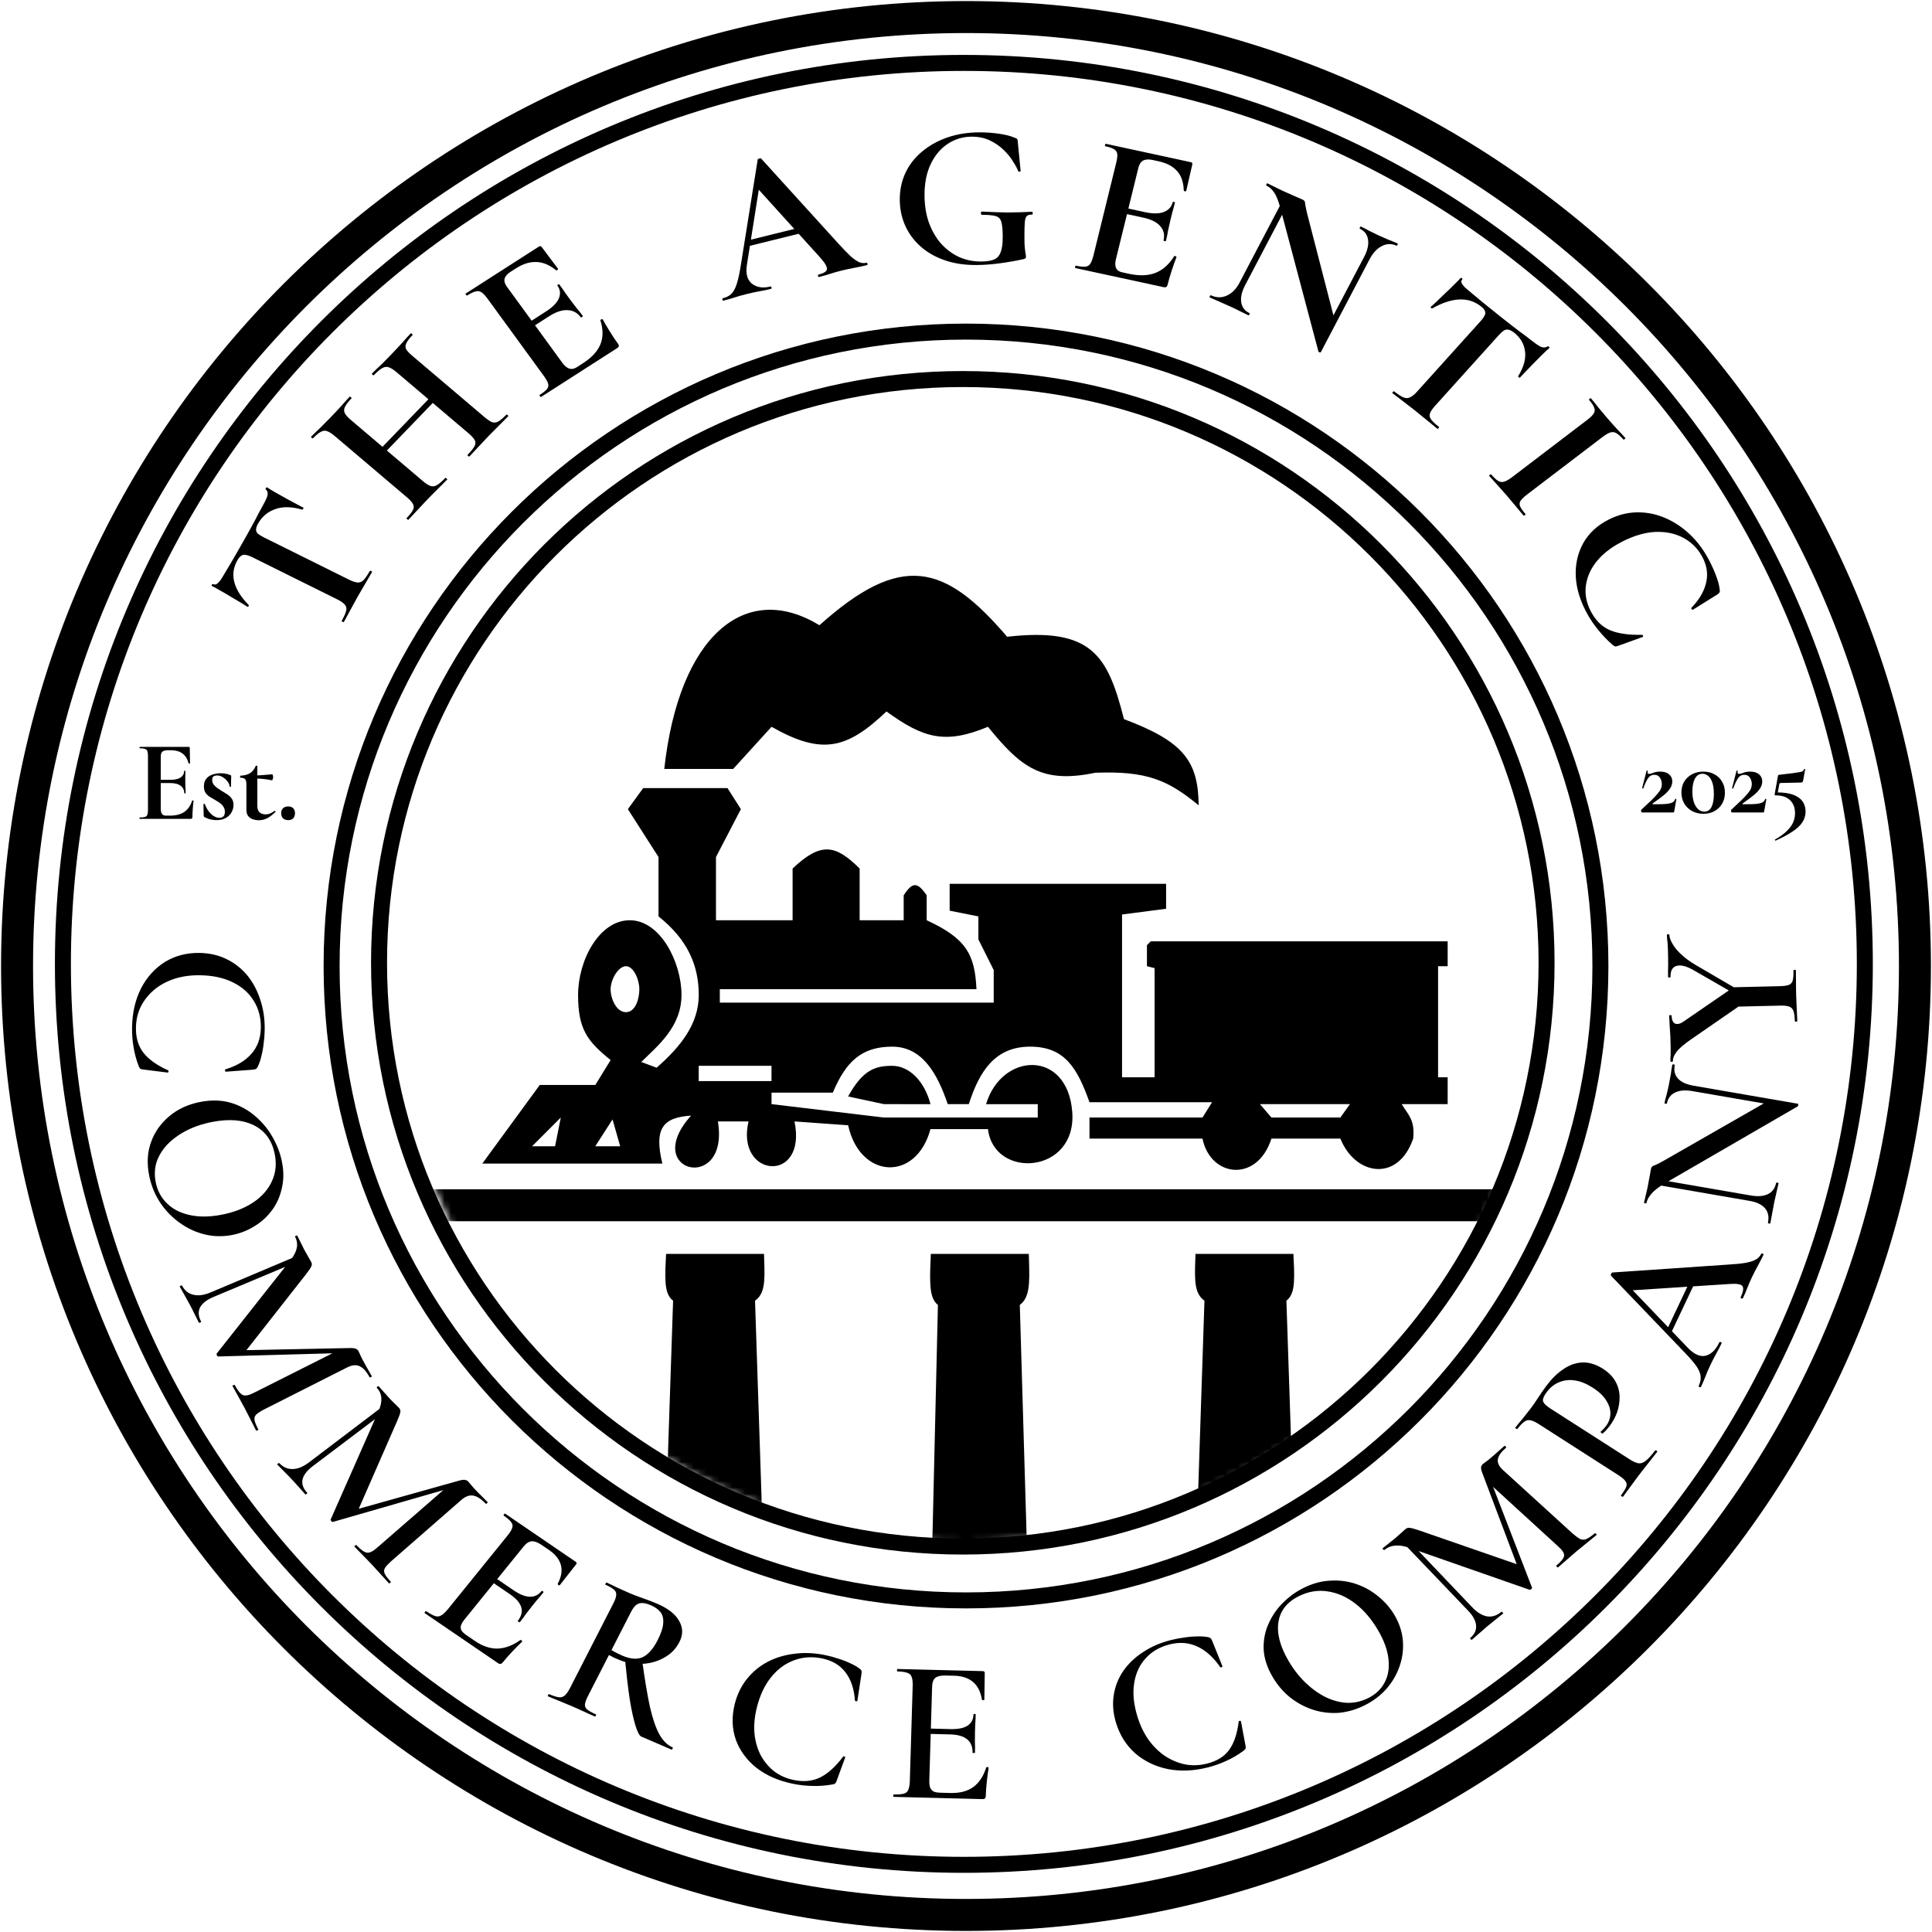 <svg width="302" height="302" viewBox="0 0 302 302" fill="none" xmlns="http://www.w3.org/2000/svg">
<g clip-path="url(#clip0_1314_5676)">
<path d="M150.999 299.333C232.922 299.333 299.333 232.922 299.333 150.999C299.333 69.077 232.922 2.666 150.999 2.666C69.077 2.666 2.666 69.077 2.666 150.999C2.666 232.922 69.077 299.333 150.999 299.333Z" stroke="black" stroke-width="5"/>
<path d="M150.667 291.501C228.447 291.501 291.501 228.447 291.501 150.667C291.501 72.887 228.447 9.834 150.667 9.834C72.887 9.834 9.834 72.887 9.834 150.667C9.834 228.447 72.887 291.501 150.667 291.501Z" stroke="black" stroke-width="2.5"/>
<path d="M151.001 250.167C205.769 250.167 250.167 205.769 250.167 151.001C250.167 96.232 205.769 51.834 151.001 51.834C96.232 51.834 51.834 96.232 51.834 151.001C51.834 205.769 96.232 250.167 151.001 250.167Z" stroke="black" stroke-width="2.5"/>
<path d="M150.5 241.75C200.896 241.75 241.75 200.896 241.75 150.5C241.75 100.104 200.896 59.25 150.5 59.25C100.104 59.25 59.25 100.104 59.25 150.5C59.25 200.896 100.104 241.75 150.5 241.75Z" stroke="black" stroke-width="2.5"/>
<path d="M37.105 87.581C36.466 88.714 36.312 89.875 36.645 91.063C36.97 92.223 37.708 93.386 38.86 94.553C38.907 94.6 38.904 94.67 38.851 94.763C38.78 94.847 38.715 94.874 38.658 94.846C38.412 94.676 38.06 94.453 37.603 94.179C37.127 93.895 36.613 93.592 36.061 93.271C35.519 92.93 34.986 92.618 34.462 92.334C33.947 92.031 33.519 91.794 33.175 91.623C33.079 91.576 33.057 91.506 33.11 91.413C33.173 91.301 33.252 91.269 33.347 91.317C33.539 91.412 33.734 91.39 33.935 91.251C34.126 91.085 34.309 90.891 34.484 90.668C34.65 90.417 34.78 90.208 34.874 90.041C35.832 88.471 36.914 86.618 38.119 84.481C38.852 83.18 39.43 82.135 39.851 81.345C40.253 80.545 40.658 79.783 41.066 79.059C41.444 78.39 41.688 77.869 41.801 77.496C41.904 77.096 41.829 76.773 41.576 76.529C41.51 76.472 41.503 76.397 41.556 76.304C41.618 76.193 41.688 76.156 41.764 76.194C42.049 76.383 42.458 76.634 42.991 76.946C43.516 77.23 44.074 77.543 44.664 77.883C45.246 78.196 45.789 78.49 46.295 78.765C46.781 79.03 47.149 79.224 47.397 79.347C47.454 79.376 47.457 79.437 47.404 79.53C47.352 79.623 47.292 79.664 47.224 79.654C45.557 79.183 44.151 79.163 43.004 79.592C41.848 79.993 40.961 80.742 40.343 81.839C40.133 82.21 40.028 82.527 40.027 82.788C40.018 83.022 40.117 83.237 40.323 83.435C40.54 83.614 40.868 83.812 41.308 84.031L54.521 90.591C55.075 90.866 55.527 91.019 55.876 91.05C56.226 91.081 56.537 90.962 56.811 90.694C57.095 90.406 57.426 89.928 57.803 89.26C57.834 89.204 57.907 89.204 58.022 89.261C58.137 89.318 58.178 89.374 58.147 89.43C57.853 89.951 57.514 90.531 57.128 91.172C56.742 91.813 56.329 92.524 55.889 93.304C55.47 94.047 55.087 94.749 54.739 95.409C54.391 96.069 54.066 96.668 53.762 97.207C53.73 97.263 53.657 97.262 53.543 97.205C53.428 97.148 53.386 97.092 53.418 97.036C53.785 96.386 54.014 95.87 54.108 95.488C54.201 95.106 54.135 94.788 53.912 94.534C53.698 94.262 53.315 93.988 52.761 93.713L39.49 87.124C39.07 86.915 38.724 86.791 38.453 86.752C38.173 86.684 37.933 86.719 37.733 86.858C37.513 86.987 37.304 87.228 37.105 87.581Z" fill="black"/>
<path d="M62.015 58.201C61.543 57.8 61.141 57.543 60.808 57.428C60.49 57.297 60.149 57.329 59.785 57.523C59.421 57.716 58.973 58.089 58.44 58.642C58.395 58.688 58.324 58.67 58.227 58.587C58.129 58.504 58.102 58.44 58.147 58.394C58.532 57.995 58.985 57.555 59.506 57.076C60.026 56.568 60.626 55.96 61.307 55.254C61.84 54.701 62.358 54.149 62.86 53.598C63.361 53.017 63.803 52.527 64.189 52.128C64.233 52.082 64.304 52.1 64.401 52.183C64.499 52.266 64.526 52.331 64.481 52.377C63.992 52.883 63.671 53.309 63.517 53.653C63.346 53.983 63.339 54.297 63.494 54.597C63.648 54.867 63.96 55.202 64.432 55.603L75.726 65.192C76.197 65.593 76.592 65.858 76.91 65.988C77.243 66.103 77.576 66.065 77.909 65.873C78.242 65.681 78.653 65.331 79.141 64.825C79.186 64.778 79.257 64.797 79.354 64.88C79.452 64.963 79.478 65.027 79.434 65.073C79.049 65.472 78.582 65.942 78.032 66.481C77.498 67.004 76.964 67.543 76.431 68.095C75.75 68.802 75.166 69.423 74.678 69.959C74.206 70.48 73.777 70.939 73.392 71.339C73.348 71.385 73.277 71.366 73.179 71.284C73.082 71.201 73.055 71.136 73.1 71.09C73.633 70.537 73.992 70.088 74.177 69.743C74.362 69.397 74.37 69.083 74.2 68.799C74.045 68.499 73.732 68.15 73.26 67.749L62.015 58.201ZM59.165 71.785L58.482 71.205L68.1 61.231L68.783 61.811L59.165 71.785ZM63.62 77.746L52.326 68.157C51.855 67.756 51.461 67.506 51.144 67.404C50.826 67.274 50.501 67.305 50.167 67.497C49.833 67.66 49.421 67.995 48.933 68.501C48.888 68.547 48.817 68.529 48.72 68.446C48.622 68.363 48.596 68.299 48.64 68.253C49.025 67.854 49.478 67.414 49.999 66.935C50.504 66.442 51.023 65.919 51.556 65.367C52.237 64.66 52.822 64.039 53.309 63.503C53.795 62.938 54.245 62.44 54.66 62.01C54.689 61.98 54.753 62.006 54.85 62.089C54.948 62.171 54.982 62.228 54.952 62.259C54.434 62.796 54.09 63.245 53.921 63.604C53.752 63.963 53.745 64.293 53.901 64.592C54.056 64.891 54.369 65.241 54.84 65.641L66.086 75.189C66.557 75.59 66.959 75.848 67.292 75.963C67.625 76.078 67.965 76.031 68.313 75.824C68.661 75.617 69.094 75.244 69.612 74.707C69.642 74.676 69.706 74.702 69.803 74.785C69.901 74.868 69.935 74.924 69.905 74.955C69.476 75.401 69.001 75.877 68.481 76.386C67.962 76.894 67.361 77.501 66.68 78.208C66.147 78.761 65.637 79.305 65.15 79.841C64.662 80.377 64.226 80.845 63.841 81.244C63.812 81.275 63.748 81.249 63.65 81.166C63.553 81.083 63.519 81.026 63.548 80.995C64.052 80.473 64.382 80.055 64.537 79.74C64.707 79.41 64.715 79.095 64.56 78.796C64.405 78.497 64.092 78.147 63.62 77.746Z" fill="black"/>
<path d="M96.494 54.4L84.59 62.039C84.537 62.074 84.472 62.039 84.397 61.936C84.321 61.833 84.31 61.764 84.364 61.729C84.921 61.372 85.302 61.064 85.509 60.805C85.715 60.546 85.769 60.258 85.671 59.942C85.572 59.626 85.34 59.217 84.976 58.718L76.25 46.744C75.885 46.244 75.57 45.902 75.305 45.718C75.026 45.517 74.721 45.46 74.389 45.547C74.044 45.616 73.594 45.829 73.037 46.187C72.983 46.221 72.919 46.187 72.843 46.083C72.768 45.98 72.757 45.911 72.811 45.876L84.23 38.548C84.409 38.433 84.556 38.453 84.669 38.608L87.229 42.013C87.254 42.048 87.228 42.102 87.151 42.177C87.074 42.252 86.999 42.275 86.925 42.246C85.896 41.413 84.871 40.983 83.85 40.956C82.816 40.911 81.742 41.245 80.629 41.96L79.821 42.478C79.462 42.709 79.203 42.95 79.045 43.204C78.875 43.44 78.811 43.696 78.854 43.972C78.897 44.248 79.032 44.541 79.258 44.851L87.89 56.696C88.129 57.023 88.374 57.27 88.628 57.437C88.881 57.603 89.135 57.681 89.39 57.669C89.645 57.657 89.916 57.559 90.203 57.375L91.092 56.804C92.492 55.906 93.413 54.91 93.855 53.816C94.297 52.723 94.294 51.472 93.847 50.064C93.828 50 93.875 49.957 93.99 49.934C94.111 49.882 94.183 49.873 94.208 49.908C94.501 50.454 94.871 51.089 95.32 51.813C95.756 52.52 96.188 53.167 96.615 53.753C96.804 54.012 96.763 54.227 96.494 54.4ZM90.783 49.601C90.268 48.894 89.588 48.521 88.742 48.482C87.884 48.425 86.916 48.742 85.839 49.434L82.203 51.767L81.675 51.043L85.338 48.692C86.397 48.013 87.071 47.328 87.358 46.637C87.651 45.918 87.577 45.257 87.137 44.653C87.1 44.601 87.126 44.547 87.216 44.489C87.323 44.42 87.396 44.411 87.434 44.463C87.848 45.032 88.166 45.486 88.387 45.825C88.613 46.135 88.852 46.463 89.103 46.808C89.417 47.239 89.734 47.655 90.053 48.058C90.391 48.448 90.742 48.894 91.106 49.394C91.131 49.428 91.09 49.48 90.982 49.549C90.875 49.618 90.808 49.636 90.783 49.601Z" fill="black"/>
<path d="M116.557 38.589L116.781 37.611L125.727 35.399L126.187 36.208L116.557 38.589ZM135.396 41.08C135.499 41.054 135.568 41.103 135.603 41.226C135.637 41.349 135.603 41.424 135.499 41.45C134.878 41.603 134.22 41.744 133.525 41.872C132.851 41.995 132.203 42.133 131.582 42.287C130.878 42.461 130.272 42.632 129.766 42.801C129.26 42.971 128.686 43.135 128.044 43.293C127.961 43.314 127.902 43.263 127.868 43.139C127.833 43.016 127.857 42.944 127.94 42.924C128.789 42.714 129.23 42.429 129.262 42.07C129.309 41.685 128.932 41.053 128.131 40.175L118.356 29.38L119.134 26.354L116.751 41.408C116.537 42.779 116.801 43.757 117.541 44.342C118.282 44.928 119.232 45.077 120.392 44.791C120.495 44.765 120.564 44.814 120.599 44.937C120.633 45.06 120.599 45.135 120.495 45.16C119.874 45.314 119.299 45.434 118.77 45.521C118.24 45.608 117.582 45.749 116.795 45.944C115.988 46.143 115.341 46.325 114.856 46.489C114.391 46.648 113.806 46.815 113.102 46.989C113.019 47.009 112.961 46.958 112.926 46.835C112.891 46.712 112.915 46.64 112.998 46.619C113.557 46.481 114.002 46.25 114.332 45.927C114.677 45.578 114.96 45.047 115.18 44.333C115.416 43.594 115.631 42.585 115.825 41.307L118.439 24.945C118.442 24.878 118.527 24.824 118.692 24.783C118.852 24.722 118.954 24.729 118.998 24.806L131.021 38.043C131.789 38.886 132.43 39.551 132.944 40.039C133.472 40.501 133.926 40.817 134.306 40.987C134.701 41.131 135.064 41.162 135.396 41.08Z" fill="black"/>
<path d="M152.601 41.426C150.724 41.434 149.048 41.174 147.573 40.647C146.099 40.12 144.847 39.389 143.819 38.454C142.791 37.52 142.007 36.435 141.468 35.2C140.928 33.965 140.655 32.644 140.649 31.236C140.641 29.678 140.944 28.258 141.557 26.976C142.169 25.693 143.039 24.591 144.165 23.669C145.291 22.726 146.61 21.995 148.123 21.476C149.635 20.958 151.287 20.695 153.079 20.688C154.082 20.683 155.095 20.754 156.12 20.899C157.145 21.044 157.978 21.254 158.619 21.529C158.854 21.613 158.982 21.687 159.004 21.751C159.047 21.794 159.08 21.964 159.102 22.263L159.54 26.709C159.54 26.773 159.487 26.816 159.38 26.837C159.274 26.859 159.199 26.828 159.156 26.742C159.004 26.338 158.735 25.837 158.349 25.242C157.983 24.625 157.5 24.029 156.9 23.456C156.3 22.861 155.583 22.363 154.749 21.961C153.915 21.559 152.954 21.36 151.866 21.365C150.501 21.37 149.255 21.749 148.127 22.5C147.022 23.23 146.141 24.279 145.486 25.647C144.831 27.015 144.509 28.649 144.518 30.547C144.525 32.083 144.745 33.48 145.177 34.737C145.631 35.993 146.255 37.09 147.049 38.025C147.864 38.939 148.806 39.65 149.875 40.157C150.944 40.643 152.119 40.884 153.399 40.879C154.209 40.875 154.859 40.776 155.349 40.582C155.839 40.388 156.189 40.014 156.4 39.458C156.632 38.902 156.745 38.081 156.74 36.993C156.735 35.969 156.668 35.222 156.538 34.753C156.429 34.263 156.15 33.944 155.701 33.797C155.252 33.649 154.527 33.578 153.524 33.582C153.396 33.583 153.332 33.497 153.331 33.327C153.33 33.156 153.383 33.071 153.49 33.07C154.983 33.149 156.328 33.197 157.522 33.213C158.717 33.208 159.975 33.171 161.298 33.102C161.383 33.101 161.426 33.176 161.427 33.325C161.449 33.474 161.407 33.549 161.3 33.55C160.937 33.53 160.671 33.605 160.501 33.777C160.331 33.927 160.226 34.269 160.186 34.802C160.146 35.336 160.128 36.168 160.134 37.298C160.137 38.002 160.161 38.525 160.205 38.866C160.249 39.207 160.283 39.463 160.305 39.634C160.348 39.783 160.37 39.943 160.371 40.113C160.372 40.241 160.351 40.327 160.308 40.37C160.266 40.413 160.17 40.456 160.021 40.499C158.849 40.76 157.612 40.978 156.312 41.154C155.033 41.33 153.796 41.421 152.601 41.426Z" fill="black"/>
<path d="M181.924 44.894L168.1 41.903C168.037 41.889 168.021 41.82 168.052 41.696C168.082 41.572 168.129 41.516 168.191 41.53C168.838 41.67 169.33 41.722 169.668 41.686C170.007 41.65 170.266 41.488 170.447 41.2C170.627 40.911 170.791 40.467 170.939 39.866L174.474 25.478C174.622 24.877 174.679 24.421 174.646 24.108C174.618 23.775 174.46 23.522 174.173 23.351C173.891 23.159 173.427 22.993 172.78 22.853C172.718 22.84 172.702 22.771 172.732 22.647C172.763 22.522 172.809 22.467 172.872 22.48L186.133 25.35C186.342 25.395 186.423 25.511 186.377 25.697L185.424 29.844C185.414 29.885 185.354 29.905 185.245 29.903C185.136 29.901 185.068 29.865 185.041 29.793C185.008 28.499 184.664 27.486 184.009 26.756C183.359 26.004 182.388 25.488 181.095 25.209L180.157 25.006C179.74 24.916 179.38 24.903 179.079 24.969C178.782 25.014 178.541 25.147 178.355 25.369C178.169 25.59 178.03 25.887 177.938 26.26L174.441 40.493C174.344 40.887 174.315 41.229 174.353 41.521C174.391 41.813 174.499 42.044 174.677 42.213C174.855 42.383 175.111 42.503 175.445 42.575L176.477 42.799C178.103 43.151 179.488 43.101 180.631 42.65C181.774 42.199 182.745 41.33 183.545 40.041C183.581 39.983 183.646 39.986 183.74 40.05C183.86 40.098 183.915 40.143 183.905 40.184C183.674 40.767 183.425 41.466 183.159 42.281C182.898 43.075 182.681 43.825 182.508 44.529C182.431 44.84 182.237 44.961 181.924 44.894ZM181.875 37.585C182.084 36.736 181.924 36.003 181.394 35.386C180.87 34.749 179.982 34.295 178.731 34.025L174.509 33.111L174.723 32.241L178.976 33.161C180.207 33.428 181.185 33.421 181.913 33.142C182.666 32.847 183.132 32.337 183.31 31.612C183.325 31.549 183.385 31.53 183.489 31.552C183.614 31.579 183.669 31.624 183.654 31.686C183.486 32.37 183.343 32.906 183.226 33.295C183.134 33.668 183.037 34.062 182.935 34.476C182.808 34.994 182.694 35.504 182.593 36.006C182.512 36.512 182.398 37.065 182.25 37.666C182.24 37.708 182.173 37.715 182.048 37.688C181.922 37.661 181.865 37.626 181.875 37.585Z" fill="black"/>
<path d="M193.762 44.178L200.826 30.719L201.667 31.179L194.633 44.581C194.108 45.582 193.904 46.474 194.023 47.256C194.142 48.039 194.579 48.605 195.334 48.954C195.373 48.971 195.362 49.037 195.303 49.151C195.243 49.264 195.194 49.312 195.155 49.294C194.729 49.097 194.289 48.881 193.834 48.648C193.399 48.423 192.91 48.185 192.368 47.935C191.787 47.666 191.21 47.412 190.639 47.171C190.087 46.939 189.578 46.716 189.113 46.501C189.055 46.474 189.056 46.404 189.116 46.291C189.175 46.178 189.234 46.134 189.292 46.161C190.144 46.555 190.966 46.571 191.757 46.209C192.568 45.856 193.236 45.179 193.762 44.178ZM206.464 55.048C206.435 55.105 206.371 55.111 206.274 55.066C206.187 55.049 206.129 55.023 206.1 54.986L200.123 32.472C199.832 31.375 199.514 30.582 199.169 30.094C198.833 29.587 198.423 29.222 197.939 28.998C197.9 28.98 197.911 28.915 197.97 28.801C198.03 28.688 198.079 28.64 198.118 28.658C198.505 28.837 198.897 29.03 199.294 29.237C199.691 29.444 200.063 29.628 200.412 29.789C201.109 30.111 201.743 30.392 202.315 30.633C202.886 30.874 203.327 31.066 203.637 31.209C203.888 31.325 204.013 31.523 204.01 31.804C204.037 32.074 204.139 32.591 204.316 33.353L208.686 50.266L206.464 55.048ZM214.078 40.541L206.464 55.048L206.068 53.809L213.236 40.152C213.762 39.151 213.965 38.259 213.846 37.476C213.737 36.675 213.305 36.1 212.55 35.751C212.511 35.733 212.522 35.667 212.581 35.554C212.641 35.441 212.69 35.393 212.729 35.411C213.155 35.608 213.581 35.828 214.006 36.072C214.461 36.305 214.959 36.547 215.502 36.798C216.025 37.04 216.543 37.267 217.056 37.481C217.579 37.676 218.054 37.872 218.48 38.069C218.519 38.087 218.508 38.152 218.449 38.266C218.39 38.379 218.34 38.427 218.302 38.409C217.527 38.051 216.758 38.071 215.996 38.47C215.243 38.849 214.604 39.54 214.078 40.541Z" fill="black"/>
<path d="M231.523 47.91C230.504 47.101 229.342 46.736 228.038 46.816C226.765 46.893 225.391 47.352 223.917 48.193C223.857 48.227 223.785 48.211 223.702 48.145C223.633 48.062 223.619 47.998 223.662 47.95C223.896 47.755 224.208 47.472 224.598 47.103C225.003 46.717 225.436 46.3 225.898 45.851C226.377 45.416 226.824 44.982 227.241 44.552C227.674 44.135 228.019 43.784 228.276 43.498C228.348 43.419 228.425 43.413 228.509 43.479C228.609 43.559 228.624 43.638 228.552 43.717C228.409 43.876 228.386 44.061 228.482 44.273C228.608 44.482 228.766 44.689 228.955 44.893C229.174 45.094 229.359 45.255 229.51 45.374C230.904 46.562 232.562 47.919 234.484 49.444C235.653 50.372 236.596 51.107 237.312 51.648C238.043 52.173 238.734 52.694 239.385 53.212C239.987 53.689 240.467 54.016 240.825 54.191C241.214 54.364 241.564 54.356 241.876 54.169C241.95 54.119 242.029 54.127 242.112 54.193C242.212 54.273 242.234 54.344 242.177 54.408C241.915 54.635 241.56 54.965 241.113 55.398C240.696 55.828 240.242 56.284 239.752 56.764C239.293 57.242 238.862 57.689 238.459 58.103C238.071 58.502 237.784 58.804 237.599 59.011C237.556 59.058 237.493 59.049 237.409 58.982C237.326 58.916 237.297 58.852 237.323 58.792C238.201 57.341 238.553 56.044 238.379 54.9C238.237 53.755 237.673 52.79 236.687 52.008C236.353 51.743 236.051 51.585 235.781 51.534C235.543 51.48 235.297 51.53 235.045 51.683C234.809 51.849 234.527 52.115 234.198 52.479L224.322 63.437C223.908 63.897 223.644 64.285 223.53 64.603C223.416 64.92 223.465 65.231 223.678 65.536C223.907 65.853 224.323 66.251 224.924 66.729C224.974 66.768 224.957 66.836 224.871 66.931C224.785 67.026 224.717 67.054 224.667 67.014C224.199 66.642 223.68 66.217 223.11 65.737C222.539 65.257 221.903 64.738 221.201 64.181C220.533 63.651 219.899 63.161 219.3 62.713C218.7 62.265 218.159 61.848 217.674 61.464C217.624 61.424 217.642 61.357 217.727 61.261C217.813 61.166 217.881 61.139 217.931 61.179C218.516 61.643 218.994 61.955 219.367 62.114C219.739 62.273 220.082 62.274 220.397 62.116C220.728 61.971 221.101 61.669 221.515 61.209L231.434 50.204C231.748 49.855 231.957 49.559 232.062 49.316C232.198 49.07 232.217 48.841 232.122 48.63C232.04 48.402 231.841 48.162 231.523 47.91Z" fill="black"/>
<path d="M238.717 77.289C238.225 77.664 237.886 77.989 237.702 78.263C237.517 78.538 237.487 78.829 237.612 79.135C237.736 79.442 238.015 79.845 238.448 80.345C238.49 80.394 238.46 80.457 238.358 80.534C238.256 80.612 238.184 80.626 238.142 80.578C237.779 80.159 237.383 79.684 236.953 79.155C236.523 78.626 236.043 78.055 235.513 77.442C235.01 76.862 234.52 76.312 234.042 75.792C233.564 75.273 233.144 74.804 232.781 74.384C232.753 74.352 232.79 74.297 232.892 74.219C232.994 74.142 233.058 74.119 233.086 74.151C233.519 74.651 233.883 74.99 234.177 75.167C234.485 75.361 234.801 75.401 235.126 75.287C235.464 75.19 235.879 74.954 236.371 74.579L248.155 65.598C248.647 65.223 248.97 64.896 249.123 64.618C249.308 64.344 249.331 64.045 249.192 63.722C249.085 63.403 248.815 62.993 248.382 62.493C248.354 62.461 248.391 62.406 248.493 62.328C248.594 62.251 248.659 62.228 248.687 62.26C249.05 62.68 249.445 63.168 249.872 63.727C250.316 64.272 250.789 64.835 251.292 65.415C251.822 66.028 252.319 66.587 252.783 67.09C253.278 67.596 253.7 68.051 254.049 68.454C254.09 68.503 254.061 68.566 253.959 68.643C253.857 68.721 253.785 68.735 253.743 68.687C253.324 68.203 252.952 67.871 252.627 67.69C252.316 67.526 251.998 67.501 251.674 67.614C251.35 67.727 250.941 67.971 250.449 68.346L238.717 77.289Z" fill="black"/>
<path d="M266.848 87.009C267.165 87.565 267.464 88.154 267.745 88.775C268.036 89.416 268.278 90.034 268.47 90.628C268.662 91.223 268.777 91.749 268.817 92.206C268.855 92.401 268.837 92.542 268.763 92.627C268.718 92.721 268.596 92.829 268.397 92.953L264.627 95.31C264.57 95.338 264.506 95.311 264.434 95.228C264.362 95.145 264.354 95.066 264.409 94.99C265.657 93.696 266.426 92.357 266.716 90.972C267.016 89.606 266.776 88.237 265.994 86.865C265.276 85.605 264.278 84.651 263.003 84.005C261.756 83.367 260.331 83.081 258.726 83.148C257.131 83.233 255.448 83.72 253.674 84.61C252.34 85.28 251.224 86.055 250.327 86.934C249.45 87.803 248.804 88.735 248.39 89.729C247.976 90.724 247.797 91.743 247.853 92.788C247.927 93.823 248.25 94.841 248.821 95.842C249.571 97.158 250.551 98.06 251.761 98.549C253.001 99.047 254.639 99.274 256.674 99.23C256.752 99.238 256.803 99.284 256.826 99.368C256.86 99.47 256.848 99.536 256.791 99.564L253.006 100.927C252.767 101.023 252.593 101.063 252.486 101.046C252.407 101.037 252.282 100.969 252.111 100.84C251.28 100.113 250.534 99.344 249.875 98.53C249.226 97.736 248.674 96.94 248.22 96.143C247.079 94.141 246.446 92.171 246.322 90.231C246.216 88.282 246.596 86.518 247.462 84.939C248.347 83.351 249.685 82.107 251.478 81.208C252.85 80.519 254.257 80.147 255.697 80.091C257.166 80.045 258.58 80.289 259.939 80.823C261.327 81.366 262.614 82.162 263.801 83.211C264.987 84.26 266.003 85.526 266.848 87.009Z" fill="black"/>
<path d="M41.375 161.028C41.36 161.775 41.304 162.489 41.205 163.17C41.128 163.873 41.008 164.521 40.848 165.116C40.708 165.733 40.516 166.284 40.272 166.771C40.183 166.94 40.096 167.046 40.009 167.087C39.923 167.149 39.762 167.19 39.527 167.207L35.296 167.522C35.232 167.521 35.191 167.467 35.171 167.36C35.152 167.253 35.185 167.179 35.272 167.138C37.01 166.611 38.348 165.812 39.287 164.739C40.246 163.666 40.742 162.309 40.773 160.666C40.804 159.088 40.436 157.685 39.671 156.456C38.926 155.228 37.835 154.261 36.398 153.554C34.982 152.849 33.282 152.48 31.299 152.447C29.848 152.424 28.511 152.605 27.287 152.99C26.063 153.397 25.007 153.966 24.118 154.699C23.228 155.452 22.529 156.326 22.019 157.321C21.53 158.316 21.274 159.41 21.251 160.605C21.22 162.204 21.611 163.523 22.423 164.56C23.235 165.598 24.519 166.515 26.274 167.311C26.338 167.334 26.358 167.398 26.335 167.504C26.311 167.611 26.278 167.663 26.236 167.663L22.436 167.185C22.181 167.159 22.011 167.114 21.927 167.049C21.864 167.005 21.791 166.897 21.709 166.725C21.303 165.673 21.024 164.644 20.872 163.639C20.7 162.633 20.624 161.608 20.644 160.563C20.688 158.281 21.154 156.261 22.041 154.505C22.95 152.749 24.193 151.371 25.77 150.373C27.367 149.396 29.18 148.924 31.206 148.957C32.742 148.982 34.144 149.304 35.412 149.922C36.68 150.54 37.763 151.39 38.659 152.471C39.556 153.574 40.235 154.854 40.698 156.313C41.181 157.771 41.407 159.343 41.375 161.028Z" fill="black"/>
<path d="M23.389 184.089C23.049 182.591 23 181.178 23.245 179.851C23.515 178.54 24.023 177.357 24.767 176.303C25.516 175.269 26.443 174.397 27.549 173.685C28.682 172.991 29.939 172.511 31.322 172.246C33.019 171.921 34.58 171.958 36.005 172.358C37.434 172.778 38.691 173.449 39.775 174.37C40.88 175.287 41.789 176.351 42.501 177.56C43.214 178.77 43.714 180.009 44.003 181.278C44.353 182.817 44.383 184.244 44.091 185.559C43.826 186.891 43.319 188.073 42.57 189.107C41.821 190.141 40.899 190.99 39.804 191.656C38.714 192.342 37.54 192.806 36.283 193.047C34.817 193.328 33.388 193.298 31.999 192.957C30.609 192.615 29.327 192.025 28.152 191.186C26.982 190.369 25.974 189.346 25.126 188.119C24.304 186.909 23.725 185.566 23.389 184.089ZM24.385 185.005C24.669 186.253 25.257 187.302 26.15 188.151C27.048 189.021 28.21 189.612 29.637 189.925C31.089 190.254 32.748 190.241 34.612 189.883C36.561 189.51 38.218 188.866 39.585 187.953C40.952 187.04 41.932 185.919 42.526 184.589C43.141 183.256 43.264 181.777 42.895 180.155C42.436 178.137 41.345 176.707 39.623 175.865C37.927 175.039 35.79 174.874 33.213 175.368C31.704 175.657 30.343 176.113 29.129 176.736C27.936 177.356 26.934 178.091 26.121 178.941C25.314 179.812 24.752 180.756 24.436 181.771C24.146 182.804 24.129 183.882 24.385 185.005Z" fill="black"/>
<path d="M32.95 202.011L47.153 196.015L47.5 196.805L33.34 202.746C32.297 203.188 31.609 203.729 31.273 204.369C30.948 205.027 31 205.761 31.429 206.572C31.459 206.628 31.416 206.683 31.299 206.735C31.182 206.787 31.109 206.785 31.079 206.728C30.859 206.314 30.644 205.885 30.433 205.443C30.223 205.001 29.973 204.506 29.683 203.96C29.383 203.394 29.099 202.881 28.829 202.418C28.57 201.974 28.331 201.545 28.111 201.131C28.081 201.074 28.124 201.02 28.241 200.967C28.358 200.915 28.431 200.917 28.461 200.974C28.871 201.747 29.459 202.219 30.224 202.39C30.999 202.579 31.908 202.453 32.95 202.011ZM40.379 223.45C40.399 223.488 40.35 223.533 40.233 223.585C40.116 223.637 40.048 223.644 40.028 223.607C39.768 223.117 39.488 222.566 39.188 221.954C38.888 221.342 38.562 220.706 38.213 220.047C37.863 219.387 37.523 218.769 37.194 218.194C36.875 217.637 36.59 217.123 36.34 216.652C36.32 216.614 36.369 216.569 36.486 216.517C36.603 216.465 36.671 216.457 36.691 216.495C37.171 217.4 37.607 217.928 38 218.078C38.393 218.229 38.994 218.089 39.801 217.658L52.839 211.1L55.514 211.443L34.146 212.037C34.059 212.053 33.98 211.995 33.91 211.863C33.84 211.731 33.834 211.629 33.892 211.556L45.46 196.912C46.484 195.615 46.705 194.421 46.126 193.327C46.096 193.271 46.139 193.216 46.256 193.164C46.373 193.112 46.446 193.114 46.476 193.171C46.666 193.529 46.856 193.91 47.047 194.315C47.247 194.738 47.422 195.091 47.572 195.374C47.792 195.788 47.997 196.152 48.186 196.463C48.385 196.794 48.535 197.053 48.635 197.242C48.775 197.506 48.782 197.747 48.657 197.966C48.562 198.195 48.278 198.614 47.805 199.221L38.293 211.338L35.428 211.115L54.875 210.715C55.188 210.715 55.438 210.754 55.625 210.834C55.812 210.914 55.955 211.048 56.055 211.236C56.145 211.406 56.23 211.589 56.311 211.787C56.401 212.003 56.521 212.252 56.671 212.535C56.971 213.1 57.236 213.576 57.465 213.964C57.694 214.351 57.909 214.733 58.109 215.11C58.139 215.166 58.095 215.221 57.978 215.273C57.861 215.325 57.788 215.323 57.758 215.266C57.298 214.399 56.793 213.832 56.242 213.566C55.691 213.299 55.026 213.363 54.248 213.757L41.225 220.344C40.68 220.634 40.287 220.892 40.045 221.116C39.812 221.36 39.728 221.654 39.79 221.999C39.863 222.363 40.059 222.847 40.379 223.45Z" fill="black"/>
<path d="M48.314 228.581L60.6 219.259L61.141 219.928L48.883 229.187C47.983 229.874 47.451 230.566 47.29 231.263C47.143 231.976 47.384 232.666 48.012 233.335C48.056 233.381 48.027 233.444 47.927 233.524C47.827 233.603 47.755 233.62 47.711 233.573C47.389 233.231 47.069 232.875 46.75 232.504C46.43 232.133 46.059 231.722 45.635 231.272C45.197 230.805 44.787 230.384 44.405 230.009C44.037 229.649 43.693 229.298 43.371 228.956C43.328 228.91 43.356 228.847 43.456 228.767C43.557 228.688 43.629 228.671 43.673 228.718C44.272 229.355 44.966 229.659 45.756 229.631C46.56 229.617 47.413 229.268 48.314 228.581ZM61.095 247.256C61.124 247.287 61.089 247.342 60.989 247.421C60.888 247.501 60.823 247.525 60.794 247.494C60.414 247.09 59.999 246.632 59.548 246.122C59.097 245.611 58.616 245.084 58.105 244.539C57.594 243.995 57.103 243.489 56.633 243.02C56.178 242.567 55.768 242.146 55.403 241.758C55.374 241.727 55.409 241.671 55.51 241.592C55.61 241.512 55.675 241.488 55.704 241.519C56.405 242.266 56.967 242.661 57.389 242.707C57.811 242.752 58.359 242.467 59.035 241.851L70.039 232.283L72.735 231.938L52.072 237.888C51.991 237.925 51.899 237.89 51.797 237.781C51.694 237.672 51.662 237.575 51.7 237.491L59.182 220.544C59.844 219.044 59.751 217.843 58.903 216.942C58.859 216.895 58.888 216.832 58.988 216.753C59.088 216.673 59.16 216.657 59.204 216.703C59.482 216.999 59.766 217.316 60.056 217.656C60.361 218.011 60.623 218.305 60.842 218.539C61.163 218.881 61.456 219.177 61.721 219.428C62.001 219.695 62.214 219.906 62.36 220.061C62.565 220.279 62.634 220.508 62.569 220.75C62.536 220.993 62.367 221.466 62.064 222.167L55.931 236.174L53.082 236.681L71.924 231.401C72.229 231.322 72.483 231.297 72.685 231.326C72.888 231.356 73.062 231.448 73.208 231.604C73.34 231.743 73.47 231.898 73.6 232.066C73.743 232.251 73.925 232.459 74.144 232.693C74.582 233.159 74.963 233.549 75.287 233.862C75.611 234.175 75.918 234.487 76.21 234.798C76.254 234.845 76.226 234.908 76.126 234.987C76.025 235.067 75.953 235.083 75.909 235.037C75.237 234.321 74.599 233.905 73.993 233.789C73.387 233.672 72.756 233.9 72.099 234.474L61.117 244.066C60.661 244.481 60.344 244.827 60.166 245.103C60.003 245.395 59.997 245.699 60.147 246.014C60.312 246.344 60.628 246.758 61.095 247.256Z" fill="black"/>
<path d="M77.864 259.986L66.393 252.157C66.34 252.121 66.354 252.054 66.434 251.954C66.515 251.855 66.582 251.823 66.635 251.859C67.216 252.256 67.681 252.509 68.03 252.619C68.379 252.728 68.699 252.689 68.988 252.5C69.295 252.324 69.644 251.995 70.033 251.514L79.359 240.001C79.748 239.52 79.984 239.128 80.066 238.824C80.179 238.515 80.129 238.223 79.914 237.948C79.713 237.656 79.321 237.311 78.74 236.915C78.687 236.878 78.701 236.811 78.781 236.711C78.862 236.612 78.928 236.58 78.981 236.616L89.977 244.12C90.153 244.24 90.181 244.375 90.06 244.524L87.494 247.793C87.467 247.826 87.403 247.821 87.302 247.777C87.213 247.717 87.172 247.65 87.177 247.577C87.749 246.499 87.914 245.518 87.673 244.633C87.433 243.748 86.81 242.963 85.805 242.277L84.722 241.538C84.281 241.237 83.888 241.046 83.544 240.965C83.23 240.88 82.933 240.909 82.653 241.052C82.386 241.179 82.111 241.416 81.829 241.765L72.625 253.128C72.343 253.476 72.152 253.797 72.052 254.089C71.983 254.377 72.014 254.642 72.145 254.886C72.289 255.113 72.555 255.359 72.943 255.624L74.238 256.508C75.436 257.325 76.62 257.721 77.79 257.696C78.973 257.654 80.153 257.211 81.329 256.366C81.387 256.329 81.454 256.348 81.528 256.425C81.621 256.514 81.653 256.575 81.627 256.608C81.18 257.024 80.669 257.537 80.092 258.147C79.516 258.758 79.006 259.337 78.563 259.884C78.361 260.132 78.128 260.166 77.864 259.986ZM80.936 253.356C81.5 252.66 81.683 251.961 81.485 251.26C81.287 250.558 80.695 249.871 79.708 249.197L76.007 246.672L76.531 246.026L80.258 248.569C81.245 249.242 82.103 249.584 82.834 249.594C83.565 249.603 84.172 249.31 84.656 248.713C84.696 248.663 84.76 248.669 84.848 248.729C84.954 248.801 84.987 248.862 84.947 248.912C84.517 249.442 84.172 249.85 83.913 250.137C83.671 250.435 83.423 250.742 83.168 251.057C82.845 251.455 82.532 251.859 82.227 252.268C81.954 252.674 81.629 253.109 81.253 253.573C81.226 253.606 81.16 253.586 81.054 253.514C80.948 253.442 80.909 253.389 80.936 253.356Z" fill="black"/>
<path d="M100.247 271.454C99.953 271.328 99.648 270.756 99.332 269.738C99.016 268.721 98.713 267.327 98.424 265.556C98.164 263.775 97.918 261.687 97.686 259.291L100.386 259.621C100.797 262.604 101.205 265.029 101.612 266.896C102.048 268.754 102.542 270.172 103.093 271.152C103.663 272.139 104.35 272.807 105.153 273.153C105.192 273.17 105.183 273.235 105.124 273.349C105.066 273.463 105.017 273.512 104.978 273.495C103.744 272.963 102.735 272.527 101.952 272.189C101.188 271.86 100.62 271.615 100.247 271.454ZM102.735 250.689C104.439 251.424 105.582 252.323 106.162 253.384C106.772 254.436 106.785 255.531 106.202 256.67C105.648 257.753 104.829 258.582 103.745 259.157C102.68 259.742 101.517 260.051 100.256 260.087C99.013 260.131 97.815 259.903 96.659 259.405C96.424 259.303 96.169 259.193 95.895 259.075C95.63 258.938 95.395 258.813 95.189 258.701L91.938 265.053C91.656 265.604 91.491 266.043 91.443 266.37C91.395 266.697 91.504 266.976 91.768 267.206C92.053 267.444 92.508 267.699 93.135 267.969C93.194 267.995 93.194 268.064 93.136 268.178C93.078 268.292 93.019 268.336 92.96 268.311C92.471 268.1 91.927 267.854 91.329 267.573C90.732 267.292 90.071 266.995 89.346 266.683C88.66 266.387 87.999 266.113 87.363 265.862C86.726 265.61 86.163 265.379 85.673 265.168C85.614 265.143 85.614 265.073 85.672 264.959C85.731 264.845 85.789 264.801 85.848 264.826C86.495 265.105 86.999 265.264 87.361 265.305C87.723 265.345 88.036 265.248 88.299 265.014C88.562 264.78 88.835 264.387 89.117 263.837L95.869 250.648C96.15 250.098 96.301 249.664 96.319 249.348C96.367 249.02 96.259 248.742 95.994 248.512C95.739 248.263 95.288 247.999 94.642 247.72C94.603 247.703 94.612 247.637 94.67 247.524C94.729 247.41 94.777 247.361 94.817 247.378C95.306 247.589 95.845 247.845 96.433 248.145C97.05 248.434 97.701 248.727 98.387 249.022C99.014 249.293 99.734 249.568 100.547 249.849C101.359 250.13 102.089 250.41 102.735 250.689ZM102.783 256.413C103.346 255.311 103.642 254.407 103.669 253.7C103.725 252.983 103.577 252.408 103.223 251.978C102.87 251.547 102.38 251.197 101.753 250.926C100.989 250.597 100.368 250.503 99.889 250.644C99.439 250.774 99.03 251.201 98.66 251.922L95.583 257.932C95.838 258.089 96.117 258.244 96.421 258.398C96.725 258.552 96.994 258.68 97.229 258.781C98.542 259.347 99.623 259.431 100.473 259.033C101.332 258.615 102.102 257.742 102.783 256.413Z" fill="black"/>
<path d="M129 258.719C129.731 258.871 130.42 259.059 131.068 259.281C131.742 259.487 132.353 259.724 132.902 259.991C133.477 260.241 133.976 260.531 134.4 260.859C134.546 260.976 134.63 261.081 134.652 261.172C134.694 261.268 134.697 261.432 134.661 261.665L134.022 265.843C134.006 265.905 133.944 265.936 133.834 265.935C133.725 265.934 133.659 265.887 133.638 265.796C133.511 264.005 133.025 262.553 132.18 261.441C131.341 260.307 130.117 259.573 128.509 259.237C126.964 258.915 125.501 259.012 124.121 259.53C122.746 260.027 121.55 260.91 120.533 262.178C119.521 263.426 118.776 265.013 118.299 266.939C117.95 268.347 117.828 269.683 117.933 270.946C118.058 272.213 118.381 273.348 118.902 274.35C119.443 275.355 120.146 276.199 121.009 276.88C121.878 277.54 122.897 277.993 124.066 278.237C125.633 278.564 127.017 278.428 128.219 277.83C129.422 277.231 130.612 276.151 131.789 274.589C131.826 274.531 131.893 274.524 131.993 274.566C132.092 274.609 132.137 274.651 132.126 274.692L130.803 278.304C130.721 278.548 130.638 278.705 130.555 278.774C130.498 278.828 130.375 278.878 130.188 278.926C129.062 279.127 127.988 279.208 126.965 279.169C125.938 279.15 124.912 279.034 123.889 278.82C121.654 278.354 119.773 277.526 118.245 276.336C116.722 275.125 115.646 273.659 115.018 271.938C114.416 270.201 114.359 268.349 114.846 266.382C115.216 264.891 115.847 263.585 116.739 262.465C117.632 261.344 118.71 260.448 119.975 259.775C121.261 259.107 122.672 258.683 124.21 258.503C125.754 258.303 127.35 258.375 129 258.719Z" fill="black"/>
<path d="M153.597 281.228L139.713 280.878C139.649 280.876 139.619 280.811 139.623 280.684C139.627 280.556 139.66 280.492 139.724 280.494C140.428 280.512 140.952 280.472 141.297 280.374C141.641 280.276 141.871 280.068 141.988 279.751C142.125 279.434 142.203 278.967 142.222 278.348L142.665 263.539C142.683 262.921 142.633 262.46 142.514 262.159C142.417 261.836 142.199 261.617 141.861 261.502C141.524 261.366 141.003 261.288 140.3 261.271C140.236 261.269 140.206 261.204 140.209 261.076C140.213 260.948 140.247 260.885 140.311 260.887L153.619 261.222C153.832 261.228 153.936 261.326 153.93 261.518L153.87 265.678C153.868 265.721 153.814 265.751 153.707 265.77C153.6 265.767 153.527 265.733 153.486 265.668C153.288 264.447 152.824 263.528 152.096 262.912C151.367 262.297 150.395 261.973 149.179 261.943L147.868 261.91C147.335 261.896 146.906 261.949 146.582 262.069C146.281 262.168 146.062 262.355 145.925 262.629C145.79 262.881 145.715 263.232 145.702 263.68L145.265 278.297C145.251 278.745 145.293 279.119 145.391 279.421C145.511 279.701 145.697 279.908 145.949 280.043C146.201 280.156 146.562 280.218 147.032 280.23L148.599 280.27C150.049 280.306 151.232 279.995 152.149 279.335C153.065 278.654 153.736 277.636 154.161 276.281C154.184 276.217 154.249 276.197 154.355 276.221C154.482 276.246 154.545 276.28 154.544 276.322C154.441 276.917 154.345 277.63 154.256 278.46C154.167 279.29 154.112 280.056 154.091 280.76C154.081 281.08 153.916 281.236 153.597 281.228ZM152.021 273.954C152.048 273.058 151.77 272.368 151.187 271.884C150.604 271.4 149.715 271.143 148.521 271.113L144.042 271L144.067 270.168L148.578 270.282C149.772 270.312 150.663 270.132 151.251 269.741C151.839 269.351 152.144 268.771 152.167 268.004C152.169 267.94 152.224 267.909 152.33 267.912C152.458 267.915 152.521 267.949 152.519 268.013C152.499 268.695 152.472 269.228 152.439 269.611C152.428 269.995 152.416 270.389 152.404 270.795C152.389 271.306 152.384 271.818 152.39 272.331C152.418 272.822 152.423 273.367 152.405 273.964C152.404 274.006 152.339 274.026 152.211 274.023C152.083 274.02 152.02 273.997 152.021 273.954Z" fill="black"/>
<path d="M182.969 256.381C183.692 256.197 184.397 256.061 185.084 255.975C185.784 255.862 186.446 255.804 187.068 255.799C187.704 255.769 188.294 255.806 188.838 255.909C189.028 255.949 189.156 256.004 189.222 256.075C189.309 256.141 189.396 256.284 189.485 256.503L191.079 260.452C191.098 260.513 191.058 260.567 190.961 260.614C190.864 260.661 190.782 260.648 190.716 260.577C189.679 259.06 188.5 257.997 187.18 257.387C185.854 256.757 184.396 256.645 182.804 257.05C181.274 257.44 180.034 258.162 179.084 259.218C178.128 260.253 177.529 261.549 177.287 263.107C177.039 264.643 177.202 266.361 177.776 268.26C178.196 269.649 178.778 270.875 179.522 271.939C180.288 272.998 181.159 273.854 182.135 274.507C183.133 275.154 184.188 275.589 185.302 275.812C186.409 276.013 187.542 275.967 188.699 275.672C190.25 275.277 191.401 274.555 192.153 273.506C192.904 272.457 193.396 270.99 193.628 269.106C193.63 269.039 193.686 269.003 193.795 268.997C193.905 268.991 193.966 269.009 193.978 269.049L194.677 272.797C194.73 273.048 194.738 273.221 194.701 273.319C194.678 273.391 194.596 273.489 194.456 273.612C193.566 274.279 192.66 274.817 191.738 275.228C190.822 275.659 189.857 276.004 188.844 276.262C186.632 276.825 184.545 276.917 182.582 276.537C180.613 276.137 178.907 275.318 177.464 274.08C176.036 272.816 175.028 271.214 174.442 269.274C173.998 267.804 173.88 266.382 174.088 265.01C174.297 263.637 174.785 262.38 175.553 261.239C176.342 260.092 177.369 259.105 178.633 258.277C179.89 257.429 181.336 256.797 182.969 256.381Z" fill="black"/>
<path d="M213.278 266.583C211.901 267.264 210.513 267.654 209.115 267.752C207.725 267.822 206.386 267.642 205.097 267.211C203.827 266.771 202.659 266.126 201.592 265.276C200.535 264.399 199.649 263.353 198.937 262.139C198.062 260.649 197.591 259.196 197.525 257.78C197.479 256.356 197.736 255.029 198.299 253.802C198.85 252.555 199.611 251.455 200.581 250.501C201.55 249.547 202.618 248.781 203.785 248.204C205.2 247.504 206.608 247.128 208.008 247.077C209.417 246.997 210.757 247.177 212.027 247.617C213.297 248.058 214.44 248.703 215.457 249.553C216.494 250.393 217.336 251.366 217.984 252.469C218.74 253.757 219.174 255.086 219.287 256.454C219.399 257.823 219.23 259.153 218.779 260.444C218.347 261.726 217.659 262.909 216.716 263.992C215.782 265.048 214.636 265.912 213.278 266.583ZM213.864 265.439C215.012 264.871 215.862 264.071 216.415 263.038C216.987 261.995 217.197 260.776 217.044 259.38C216.899 257.956 216.346 256.425 215.384 254.788C214.38 253.077 213.202 251.701 211.851 250.66C210.5 249.619 209.067 248.986 207.554 248.761C206.029 248.518 204.521 248.766 203.03 249.503C201.175 250.421 200.109 251.779 199.833 253.577C199.564 255.348 200.094 257.365 201.423 259.628C202.2 260.952 203.096 262.1 204.11 263.07C205.112 264.022 206.168 264.77 207.277 265.314C208.405 265.848 209.524 266.137 210.636 266.181C211.756 266.197 212.832 265.949 213.864 265.439Z" fill="black"/>
<path d="M229.49 251.775L218.866 240.671L219.572 240.161L230.127 251.24C230.909 252.054 231.683 252.529 232.448 252.664C233.229 252.785 233.97 252.55 234.673 251.96C234.722 251.919 234.791 251.943 234.882 252.034C234.972 252.125 234.993 252.19 234.944 252.232C234.585 252.534 234.21 252.835 233.819 253.135C233.428 253.436 232.996 253.785 232.522 254.183C232.032 254.595 231.591 254.98 231.198 255.338C230.821 255.683 230.453 256.006 230.093 256.308C230.044 256.349 229.975 256.324 229.884 256.234C229.794 256.143 229.773 256.077 229.822 256.036C230.492 255.473 230.795 254.83 230.733 254.105C230.687 253.366 230.272 252.59 229.49 251.775ZM249.298 239.669C249.331 239.642 249.393 239.673 249.483 239.764C249.573 239.855 249.602 239.914 249.569 239.941C249.145 240.298 248.664 240.689 248.126 241.113C247.588 241.537 247.034 241.989 246.462 242.469C245.89 242.95 245.359 243.41 244.868 243.851C244.393 244.278 243.951 244.663 243.543 245.006C243.51 245.033 243.449 245.001 243.358 244.911C243.268 244.82 243.239 244.761 243.272 244.734C244.056 244.075 244.464 243.551 244.497 243.163C244.53 242.774 244.198 242.276 243.501 241.668L232.659 231.746L232.178 229.276L239.465 248.141C239.509 248.215 239.474 248.3 239.359 248.396C239.245 248.492 239.141 248.524 239.048 248.491L220.32 241.948C218.662 241.37 217.36 241.479 216.412 242.275C216.363 242.316 216.294 242.291 216.203 242.201C216.113 242.11 216.092 242.044 216.141 242.003C216.451 241.742 216.786 241.475 217.144 241.202C217.518 240.915 217.828 240.669 218.073 240.463C218.432 240.161 218.743 239.886 219.006 239.638C219.284 239.376 219.506 239.176 219.669 239.039C219.898 238.846 220.144 238.778 220.409 238.833C220.676 238.859 221.196 239.005 221.971 239.27L237.449 244.629L238.113 247.237L231.626 230.032C231.528 229.753 231.491 229.521 231.515 229.334C231.539 229.147 231.632 228.985 231.796 228.848C231.943 228.724 232.105 228.602 232.284 228.479C232.478 228.344 232.698 228.173 232.943 227.967C233.433 227.555 233.842 227.198 234.17 226.894C234.498 226.591 234.825 226.302 235.152 226.028C235.201 225.986 235.271 226.011 235.361 226.102C235.451 226.192 235.472 226.258 235.423 226.299C234.672 226.931 234.245 227.526 234.141 228.085C234.038 228.643 234.312 229.219 234.962 229.81L245.828 239.712C246.298 240.122 246.686 240.407 246.994 240.565C247.318 240.709 247.648 240.709 247.985 240.565C248.338 240.407 248.776 240.109 249.298 239.669Z" fill="black"/>
<path d="M254.739 228.118C255.278 228.464 255.736 228.669 256.114 228.734C256.473 228.788 256.849 228.663 257.241 228.359C257.646 228.037 258.139 227.495 258.721 226.731C258.76 226.68 258.833 226.689 258.941 226.758C259.048 226.827 259.083 226.887 259.044 226.938C258.631 227.481 258.169 228.07 257.661 228.703C257.165 229.32 256.632 230.002 256.064 230.749C255.611 231.343 255.188 231.917 254.792 232.472C254.397 233.027 254.037 233.516 253.714 233.941C253.676 233.991 253.602 233.982 253.495 233.913C253.387 233.844 253.352 233.784 253.391 233.733C253.817 233.173 254.089 232.728 254.206 232.399C254.323 232.07 254.279 231.777 254.074 231.519C253.882 231.244 253.526 230.94 253.005 230.606L240.534 222.608C240.013 222.274 239.588 222.077 239.259 222.018C238.925 221.93 238.61 221.993 238.313 222.207C237.999 222.41 237.629 222.791 237.202 223.351C237.163 223.402 237.09 223.393 236.982 223.324C236.875 223.255 236.84 223.195 236.879 223.144C237.202 222.719 237.582 222.256 238.018 221.752C238.45 221.221 238.891 220.658 239.344 220.064C239.654 219.656 240.027 219.113 240.464 218.433C240.915 217.737 241.372 217.083 241.837 216.472C242.625 215.436 243.476 214.617 244.388 214.015C245.296 213.385 246.254 213.039 247.262 212.978C248.27 212.918 249.317 213.21 250.403 213.856C251.349 214.437 252.041 215.109 252.478 215.869C252.915 216.629 253.145 217.433 253.167 218.281C253.185 219.101 253.058 219.916 252.788 220.728C252.499 221.528 252.103 222.259 251.599 222.922C251.457 223.108 251.293 223.306 251.107 223.515C250.934 223.708 250.743 223.888 250.534 224.057C250.477 224.097 250.402 224.073 250.307 223.987C250.194 223.89 250.173 223.813 250.242 223.756C250.381 223.644 250.525 223.508 250.672 223.35C250.819 223.192 250.938 223.053 251.028 222.934C251.455 222.374 251.687 221.753 251.726 221.07C251.764 220.387 251.561 219.689 251.116 218.974C250.684 218.242 249.966 217.554 248.96 216.909C248.008 216.299 247.09 215.925 246.206 215.787C245.322 215.65 244.509 215.735 243.768 216.042C243.021 216.321 242.363 216.834 241.795 217.581C241.497 217.971 241.31 218.306 241.232 218.584C241.135 218.851 241.181 219.107 241.368 219.353C241.554 219.599 241.908 219.889 242.429 220.223L254.739 228.118Z" fill="black"/>
<path d="M261.087 208.634L260.522 207.961L264.355 199.862L265.193 199.956L261.087 208.634ZM275.295 196.007C275.331 195.93 275.409 195.915 275.528 195.963C275.647 196.01 275.688 196.072 275.652 196.149C275.378 196.728 275.075 197.318 274.744 197.919C274.421 198.501 274.127 199.072 273.863 199.631C273.562 200.267 273.317 200.834 273.128 201.332C272.949 201.811 272.722 202.339 272.449 202.918C272.412 202.995 272.334 203.01 272.215 202.962C272.097 202.915 272.055 202.853 272.092 202.776C272.503 201.908 272.59 201.324 272.355 201.024C272.121 200.724 271.428 200.62 270.277 200.711L254.784 201.719L253.354 199.739L263.9 210.752C264.872 211.736 265.784 212.122 266.637 211.912C267.499 211.683 268.2 211 268.738 209.862C268.784 209.766 268.866 209.741 268.985 209.789C269.104 209.836 269.141 209.908 269.095 210.004C268.821 210.583 268.55 211.105 268.283 211.571C268.015 212.038 267.708 212.637 267.361 213.37C267.014 214.103 266.756 214.699 266.585 215.158C266.424 215.598 266.193 216.136 265.892 216.773C265.855 216.85 265.778 216.865 265.659 216.817C265.54 216.77 265.499 216.708 265.535 216.63C265.782 216.11 265.882 215.623 265.838 215.169C265.802 214.697 265.584 214.163 265.183 213.567C264.762 212.964 264.131 212.231 263.291 211.369L251.817 199.402C251.776 199.34 251.787 199.241 251.851 199.106C251.915 198.971 251.981 198.906 252.05 198.91L270.087 197.678C271.248 197.614 272.189 197.519 272.908 197.393C273.607 197.26 274.139 197.082 274.503 196.86C274.867 196.639 275.131 196.354 275.295 196.007Z" fill="black"/>
<path d="M273.499 187.717L258.332 185.094L258.569 184.258L273.673 186.871C274.787 187.063 275.684 186.991 276.362 186.654C277.041 186.317 277.464 185.741 277.631 184.926C277.644 184.863 277.714 184.843 277.84 184.865C277.966 184.886 278.022 184.929 278.01 184.991C277.919 185.43 277.815 185.888 277.695 186.365C277.58 186.821 277.464 187.331 277.348 187.896C277.224 188.502 277.114 189.089 277.019 189.656C276.929 190.203 276.834 190.717 276.736 191.198C276.723 191.261 276.653 191.281 276.527 191.259C276.401 191.237 276.344 191.195 276.357 191.132C276.546 190.213 276.395 189.462 275.905 188.88C275.415 188.297 274.613 187.91 273.499 187.717ZM281.025 172.529C281.088 172.54 281.109 172.598 281.087 172.702C281.087 172.81 281.072 172.883 281.042 172.922L260.289 184.945C259.273 185.549 258.562 186.097 258.156 186.589C257.734 187.057 257.471 187.542 257.368 188.043C257.355 188.106 257.286 188.126 257.159 188.104C257.033 188.083 256.977 188.04 256.99 187.978C257.071 187.581 257.165 187.175 257.272 186.761C257.379 186.346 257.469 185.962 257.542 185.606C257.67 184.979 257.776 184.413 257.858 183.908C257.944 183.382 258.015 182.983 258.07 182.711C258.126 182.44 258.293 182.263 258.571 182.181C258.828 182.096 259.313 181.855 260.025 181.459L276.527 172.011L281.025 172.529ZM264.723 169.71L281.025 172.529L279.905 173.212L264.549 170.556C263.435 170.363 262.538 170.436 261.86 170.773C261.164 171.085 260.731 171.659 260.559 172.495C260.551 172.537 260.483 172.547 260.357 172.525C260.231 172.503 260.172 172.472 260.181 172.43C260.271 171.991 260.386 171.535 260.527 171.062C260.647 170.585 260.765 170.064 260.88 169.5C260.992 168.956 261.091 168.422 261.177 167.896C261.242 167.366 261.32 166.882 261.41 166.443C261.423 166.38 261.492 166.36 261.618 166.381C261.745 166.403 261.801 166.445 261.788 166.508C261.617 167.344 261.789 168.045 262.304 168.61C262.802 169.15 263.609 169.517 264.723 169.71Z" fill="black"/>
<path d="M271.841 155.744L264.782 151.684C263.653 151.028 262.761 150.793 262.105 150.979C261.427 151.144 261.101 151.728 261.129 152.73C261.13 152.773 261.067 152.796 260.939 152.799C260.811 152.802 260.747 152.782 260.745 152.739C260.727 152.078 260.731 151.459 260.758 150.882C260.763 150.306 260.753 149.549 260.726 148.611C260.712 148.077 260.689 147.651 260.659 147.332C260.607 146.992 260.574 146.587 260.561 146.118C260.56 146.075 260.623 146.052 260.751 146.049C260.879 146.046 260.944 146.066 260.945 146.109C260.957 146.557 261.142 147.064 261.499 147.632C261.835 148.2 262.31 148.755 262.922 149.295C263.514 149.836 264.211 150.343 265.013 150.815L272.335 155.092L271.841 155.744ZM272.135 157.081L264.408 162.416C263.257 163.211 262.485 163.869 262.094 164.391C261.682 164.912 261.483 165.408 261.496 165.877C261.497 165.941 261.434 165.975 261.306 165.978C261.178 165.981 261.114 165.95 261.112 165.886C261.102 165.545 261.114 165.193 261.146 164.829C261.158 164.466 261.159 164.125 261.15 163.805C261.133 163.208 261.116 162.6 261.099 161.981C261.06 161.342 261.022 160.746 260.985 160.192C260.948 159.616 260.924 159.137 260.913 158.753C260.912 158.71 260.975 158.687 261.103 158.684C261.231 158.681 261.296 158.701 261.297 158.744C261.316 159.448 261.51 159.87 261.876 160.011C262.243 160.151 262.698 160.023 263.242 159.626L270.624 154.556L272.135 157.081ZM270.958 157.365L270.585 154.333L278.199 154.154C278.818 154.139 279.286 154.075 279.603 153.961C279.919 153.847 280.127 153.618 280.224 153.274C280.321 152.93 280.36 152.407 280.34 151.703C280.338 151.639 280.401 151.605 280.529 151.602C280.657 151.599 280.722 151.63 280.724 151.694C280.739 152.227 280.745 152.824 280.742 153.486C280.738 154.126 280.747 154.841 280.769 155.63C280.79 156.376 280.821 157.101 280.862 157.804C280.902 158.486 280.93 159.094 280.945 159.627C280.946 159.67 280.883 159.692 280.755 159.695C280.627 159.698 280.562 159.679 280.561 159.636C280.541 158.932 280.474 158.411 280.357 158.072C280.241 157.712 280.021 157.472 279.697 157.352C279.374 157.231 278.903 157.178 278.284 157.193L270.958 157.365Z" fill="black"/>
<path d="M29.809 128H21.853C21.817 128 21.799 127.964 21.799 127.892C21.799 127.82 21.817 127.784 21.853 127.784C22.225 127.784 22.501 127.754 22.681 127.694C22.861 127.634 22.981 127.514 23.041 127.334C23.101 127.154 23.131 126.89 23.131 126.542V118.208C23.131 117.86 23.101 117.602 23.041 117.434C22.981 117.254 22.861 117.134 22.681 117.074C22.501 117.002 22.225 116.966 21.853 116.966C21.817 116.966 21.799 116.93 21.799 116.858C21.799 116.786 21.817 116.75 21.853 116.75H29.485C29.605 116.75 29.665 116.804 29.665 116.912L29.701 119.306C29.701 119.33 29.671 119.348 29.611 119.36C29.551 119.372 29.509 119.36 29.485 119.324C29.293 118.616 28.969 118.1 28.513 117.776C28.057 117.44 27.457 117.272 26.713 117.272H26.173C25.933 117.272 25.735 117.308 25.579 117.38C25.423 117.44 25.309 117.542 25.237 117.686C25.165 117.83 25.129 118.01 25.129 118.226V126.47C25.129 126.698 25.159 126.89 25.219 127.046C25.279 127.202 25.369 127.316 25.489 127.388C25.609 127.46 25.765 127.496 25.957 127.496H26.551C27.487 127.496 28.237 127.304 28.801 126.92C29.365 126.536 29.779 125.942 30.043 125.138C30.055 125.102 30.091 125.096 30.151 125.12C30.223 125.132 30.259 125.15 30.259 125.174C30.211 125.522 30.169 125.936 30.133 126.416C30.097 126.884 30.079 127.322 30.079 127.73C30.079 127.91 29.989 128 29.809 128ZM28.801 123.986C28.801 123.494 28.615 123.11 28.243 122.834C27.871 122.546 27.325 122.402 26.605 122.402H24.175V121.898H26.623C27.331 121.898 27.865 121.778 28.225 121.538C28.597 121.286 28.783 120.95 28.783 120.53C28.783 120.494 28.813 120.476 28.873 120.476C28.945 120.476 28.981 120.494 28.981 120.53C28.981 120.926 28.975 121.238 28.963 121.466C28.963 121.682 28.963 121.91 28.963 122.15C28.963 122.45 28.969 122.744 28.981 123.032C29.005 123.32 29.017 123.638 29.017 123.986C29.017 124.01 28.981 124.022 28.909 124.022C28.837 124.022 28.801 124.01 28.801 123.986ZM33.17 121.916C33.17 122.168 33.236 122.396 33.368 122.6C33.513 122.792 33.693 122.972 33.908 123.14C34.124 123.296 34.358 123.452 34.611 123.608C34.91 123.776 35.205 123.956 35.492 124.148C35.781 124.328 36.02 124.55 36.212 124.814C36.404 125.078 36.501 125.42 36.501 125.84C36.501 126.224 36.398 126.602 36.194 126.974C36.002 127.334 35.709 127.628 35.312 127.856C34.916 128.084 34.419 128.198 33.819 128.198C33.519 128.198 33.218 128.162 32.919 128.09C32.618 128.03 32.294 127.904 31.947 127.712C31.922 127.688 31.898 127.658 31.875 127.622C31.851 127.586 31.838 127.544 31.838 127.496L31.802 125.714C31.802 125.678 31.832 125.66 31.892 125.66C31.965 125.648 32.007 125.654 32.019 125.678C32.151 126.062 32.337 126.422 32.577 126.758C32.816 127.082 33.087 127.346 33.386 127.55C33.699 127.742 34.011 127.838 34.322 127.838C34.562 127.838 34.761 127.766 34.916 127.622C35.072 127.466 35.151 127.232 35.151 126.92C35.151 126.584 35.072 126.308 34.916 126.092C34.773 125.864 34.587 125.672 34.358 125.516C34.13 125.348 33.897 125.198 33.657 125.066C33.38 124.91 33.105 124.748 32.828 124.58C32.553 124.412 32.325 124.202 32.145 123.95C31.965 123.686 31.875 123.344 31.875 122.924C31.875 122.42 32.001 122.018 32.252 121.718C32.505 121.418 32.828 121.202 33.224 121.07C33.633 120.938 34.053 120.872 34.484 120.872C34.748 120.872 34.989 120.89 35.205 120.926C35.432 120.962 35.691 121.034 35.978 121.142C36.087 121.178 36.141 121.244 36.141 121.34C36.141 121.58 36.135 121.832 36.123 122.096C36.111 122.348 36.105 122.63 36.105 122.942C36.105 122.978 36.069 122.996 35.996 122.996C35.925 122.996 35.889 122.978 35.889 122.942C35.889 122.714 35.792 122.468 35.6 122.204C35.42 121.94 35.181 121.712 34.88 121.52C34.581 121.316 34.257 121.214 33.908 121.214C33.74 121.214 33.572 121.256 33.404 121.34C33.248 121.424 33.17 121.616 33.17 121.916ZM40.423 128.216C40.135 128.216 39.841 128.168 39.541 128.072C39.253 127.976 39.007 127.808 38.803 127.568C38.611 127.328 38.515 126.992 38.515 126.56V122.564C38.515 122.312 38.485 122.114 38.425 121.97C38.365 121.826 38.269 121.724 38.137 121.664C38.005 121.604 37.825 121.574 37.597 121.574C37.549 121.574 37.525 121.52 37.525 121.412C37.525 121.304 37.549 121.25 37.597 121.25C38.209 121.226 38.707 121.094 39.091 120.854C39.475 120.602 39.763 120.236 39.955 119.756C39.979 119.708 40.027 119.684 40.099 119.684C40.183 119.684 40.225 119.708 40.225 119.756V125.966C40.225 126.446 40.345 126.788 40.585 126.992C40.837 127.196 41.143 127.298 41.503 127.298C41.779 127.298 42.037 127.244 42.277 127.136C42.529 127.016 42.739 126.89 42.907 126.758C42.943 126.722 42.985 126.734 43.033 126.794C43.093 126.842 43.099 126.884 43.051 126.92C42.607 127.364 42.175 127.694 41.755 127.91C41.347 128.114 40.903 128.216 40.423 128.216ZM42.493 121.97C42.001 121.862 41.521 121.79 41.053 121.754C40.597 121.706 40.111 121.682 39.595 121.682V121.214C40.087 121.214 40.567 121.196 41.035 121.16C41.515 121.124 42.025 121.082 42.565 121.034C42.589 121.034 42.613 121.082 42.637 121.178C42.673 121.262 42.691 121.358 42.691 121.466C42.691 121.586 42.667 121.706 42.619 121.826C42.583 121.934 42.541 121.982 42.493 121.97ZM45.048 128.198C44.712 128.198 44.442 128.102 44.238 127.91C44.046 127.706 43.95 127.436 43.95 127.1C43.95 126.788 44.046 126.536 44.238 126.344C44.442 126.152 44.712 126.056 45.048 126.056C45.396 126.056 45.66 126.152 45.84 126.344C46.02 126.536 46.11 126.788 46.11 127.1C46.11 127.436 46.02 127.706 45.84 127.91C45.66 128.102 45.396 128.198 45.048 128.198Z" fill="black"/>
<path d="M256.57 126.567C257.21 125.98 257.732 125.49 258.138 125.095C258.554 124.69 258.879 124.343 259.114 124.055C259.359 123.767 259.53 123.511 259.626 123.287C259.722 123.052 259.77 122.818 259.77 122.583C259.77 122.21 259.674 121.874 259.482 121.575C259.29 121.266 258.996 121.111 258.602 121.111C258.175 121.111 257.834 121.308 257.578 121.703C257.332 122.087 257.098 122.599 256.874 123.239C256.863 123.26 256.826 123.266 256.762 123.255C256.698 123.244 256.671 123.228 256.682 123.207L257.386 120.471C257.396 120.439 257.434 120.434 257.498 120.455C257.562 120.466 257.583 120.482 257.562 120.503C257.519 120.706 257.524 120.834 257.578 120.887C257.642 120.94 257.711 120.967 257.786 120.967C257.967 120.967 258.191 120.908 258.458 120.791C258.724 120.674 259.082 120.615 259.53 120.615C260.127 120.615 260.586 120.759 260.906 121.047C261.236 121.324 261.402 121.687 261.402 122.135C261.402 122.519 261.295 122.876 261.082 123.207C260.868 123.538 260.596 123.847 260.266 124.135C259.946 124.412 259.61 124.674 259.258 124.919C258.916 125.164 258.607 125.394 258.33 125.607C258.298 125.639 258.292 125.666 258.314 125.687C258.335 125.708 258.367 125.719 258.41 125.719C258.954 125.719 259.428 125.714 259.834 125.703C260.25 125.692 260.596 125.66 260.874 125.607C261.151 125.554 261.37 125.474 261.53 125.367C261.69 125.26 261.796 125.111 261.85 124.919C261.86 124.876 261.892 124.86 261.946 124.871C262.01 124.882 262.042 124.898 262.042 124.919L261.706 126.823C261.706 126.866 261.69 126.908 261.658 126.951C261.636 126.983 261.604 126.999 261.562 126.999C260.815 126.999 260.004 126.999 259.13 126.999C258.266 126.999 257.444 126.999 256.666 126.999C256.612 126.999 256.57 126.94 256.538 126.823C256.506 126.695 256.516 126.61 256.57 126.567ZM266.255 127.207C265.594 127.207 265.002 127.063 264.479 126.775C263.967 126.487 263.562 126.092 263.263 125.591C262.975 125.09 262.831 124.519 262.831 123.879C262.831 123.239 262.975 122.674 263.263 122.183C263.562 121.692 263.967 121.308 264.479 121.031C265.002 120.754 265.594 120.615 266.255 120.615C266.927 120.615 267.514 120.759 268.015 121.047C268.527 121.324 268.922 121.714 269.199 122.215C269.487 122.706 269.631 123.271 269.631 123.911C269.631 124.551 269.487 125.122 269.199 125.623C268.911 126.114 268.511 126.503 267.999 126.791C267.498 127.068 266.916 127.207 266.255 127.207ZM266.415 126.871C266.916 126.871 267.29 126.626 267.535 126.135C267.78 125.644 267.903 124.978 267.903 124.135C267.903 123.367 267.818 122.754 267.647 122.295C267.487 121.826 267.268 121.484 266.991 121.271C266.724 121.058 266.436 120.951 266.127 120.951C265.615 120.951 265.22 121.202 264.943 121.703C264.676 122.204 264.543 122.871 264.543 123.703C264.543 124.332 264.618 124.887 264.767 125.367C264.927 125.836 265.146 126.204 265.423 126.471C265.711 126.738 266.042 126.871 266.415 126.871ZM270.632 126.567C271.272 125.98 271.795 125.49 272.2 125.095C272.616 124.69 272.941 124.343 273.176 124.055C273.421 123.767 273.592 123.511 273.688 123.287C273.784 123.052 273.832 122.818 273.832 122.583C273.832 122.21 273.736 121.874 273.544 121.575C273.352 121.266 273.059 121.111 272.664 121.111C272.237 121.111 271.896 121.308 271.64 121.703C271.395 122.087 271.16 122.599 270.936 123.239C270.925 123.26 270.888 123.266 270.824 123.255C270.76 123.244 270.733 123.228 270.744 123.207L271.448 120.471C271.459 120.439 271.496 120.434 271.56 120.455C271.624 120.466 271.645 120.482 271.624 120.503C271.581 120.706 271.587 120.834 271.64 120.887C271.704 120.94 271.773 120.967 271.848 120.967C272.029 120.967 272.253 120.908 272.52 120.791C272.787 120.674 273.144 120.615 273.592 120.615C274.189 120.615 274.648 120.759 274.968 121.047C275.299 121.324 275.464 121.687 275.464 122.135C275.464 122.519 275.357 122.876 275.144 123.207C274.931 123.538 274.659 123.847 274.328 124.135C274.008 124.412 273.672 124.674 273.32 124.919C272.979 125.164 272.669 125.394 272.392 125.607C272.36 125.639 272.355 125.666 272.376 125.687C272.397 125.708 272.429 125.719 272.472 125.719C273.016 125.719 273.491 125.714 273.896 125.703C274.312 125.692 274.659 125.66 274.936 125.607C275.213 125.554 275.432 125.474 275.592 125.367C275.752 125.26 275.859 125.111 275.912 124.919C275.923 124.876 275.955 124.86 276.008 124.871C276.072 124.882 276.104 124.898 276.104 124.919L275.768 126.823C275.768 126.866 275.752 126.908 275.72 126.951C275.699 126.983 275.667 126.999 275.624 126.999C274.877 126.999 274.067 126.999 273.192 126.999C272.328 126.999 271.507 126.999 270.728 126.999C270.675 126.999 270.632 126.94 270.6 126.823C270.568 126.695 270.579 126.61 270.632 126.567ZM277.726 123.863C278.814 123.863 279.688 123.991 280.35 124.247C281.011 124.503 281.491 124.855 281.79 125.303C282.088 125.751 282.238 126.268 282.238 126.855C282.238 127.463 282.078 128.012 281.758 128.503C281.438 129.004 280.936 129.484 280.254 129.943C279.571 130.412 278.675 130.898 277.566 131.399C277.523 131.41 277.486 131.388 277.454 131.335C277.422 131.282 277.427 131.244 277.47 131.223C278.28 130.764 278.91 130.306 279.358 129.847C279.816 129.399 280.136 128.946 280.318 128.487C280.499 128.039 280.59 127.586 280.59 127.127C280.59 126.252 280.328 125.57 279.806 125.079C279.294 124.578 278.547 124.327 277.566 124.327C277.438 124.327 277.384 124.263 277.406 124.135L277.918 121.287C277.928 121.212 277.944 121.17 277.966 121.159C277.987 121.138 278.04 121.122 278.126 121.111C279.043 121.004 279.758 120.919 280.27 120.855C280.782 120.78 281.155 120.722 281.39 120.679C281.624 120.626 281.774 120.567 281.838 120.503C281.912 120.428 281.966 120.338 281.998 120.231C282.008 120.199 282.04 120.188 282.094 120.199C282.158 120.199 282.184 120.22 282.174 120.263L281.854 122.039C281.822 122.167 281.774 122.247 281.71 122.279C281.646 122.311 281.544 122.327 281.406 122.327L278.366 122.391C278.227 122.391 278.147 122.466 278.126 122.615L277.838 124.167L277.726 123.863Z" fill="black"/>
<mask id="mask0_1314_5676" style="mask-type:alpha" maskUnits="userSpaceOnUse" x="61" y="61" width="180" height="180">
<circle cx="151" cy="151" r="87.5" fill="#D9D9D9" stroke="black" stroke-width="5"/>
</mask>
<g mask="url(#mask0_1314_5676)">
<path d="M115.811 126.481L111.918 133.967V143.848H123.895V135.764C128.349 131.553 130.604 132.025 134.373 135.764V143.848H141.26V139.955C142.625 137.829 143.411 137.831 144.853 139.955V143.848C151.019 146.68 152.39 149.186 152.637 154.626H112.517V156.722H155.332V151.632L152.937 146.842V143.248L148.445 142.351V138.158H182.278V142.051L175.392 142.949V168.398H180.481V151.332L179.284 151.033V147.739L179.883 147.141H226.291V151.033H224.794V168.398H226.291V172.59H219.104C220.068 174.224 221.213 174.999 220.901 177.979C218.517 184.896 211.81 183.727 209.524 177.979H198.745C196.504 184.956 189.182 184.012 187.967 177.979H170.302V174.687H187.967L189.464 172.291H170.302C168.374 166.892 166.41 163.608 161.021 163.608C155.631 163.608 153.136 167.308 151.439 172.59H148.146C146.58 167.986 144.253 163.608 139.463 163.608C134.673 163.609 132.218 165.952 130.182 170.794H120.601V172.59L138.157 174.687H162.218V172.603H154.134C156.569 164.462 166.849 164.016 167.607 173.788C168.366 183.56 155.358 184.393 154.434 176.494H145.451C143.175 184.842 134.393 184.258 132.577 175.896L124.193 175.297C126.202 185.113 114.925 184.133 117.008 175.297H112.218C114.087 186.621 100.019 183.287 108.025 174.387C103.525 174.674 102.238 176.471 103.535 181.884H75.391L84.373 169.597H93.056L95.451 165.704C91.834 162.781 90.361 160.913 90.361 155.524C90.361 150.135 93.654 143.848 98.444 143.848C103.235 143.848 106.528 150.435 106.528 155.524C106.528 160.614 102.636 163.608 100.241 166.003L102.637 166.901C106.462 163.551 109.224 160.015 109.224 155.524C109.224 151.033 107.584 146.944 102.936 143.248V133.967L98.145 126.481L100.541 123.188H113.715L115.811 126.481ZM83.172 179.176H86.765L87.663 174.685L83.172 179.176ZM93.052 179.176H96.944L95.747 174.983L93.052 179.176ZM196.945 172.589L198.742 174.685H209.521L211.018 172.589H196.945ZM139.463 166.603C142.158 166.603 144.533 169.053 145.451 172.603L138.157 172.59L132.577 171.393C134.85 167.261 136.768 166.603 139.463 166.603ZM109.22 166.601V168.995H120.598V166.601H109.22ZM97.843 151.031C96.645 151.031 95.447 153.127 95.447 154.624C95.447 156.121 96.346 158.217 97.843 158.217C99.34 158.217 99.939 156.121 99.939 154.624C99.938 153.127 99.04 151.031 97.843 151.031ZM128.086 97.739C140.894 86.259 147.676 88.13 157.428 99.535C170.749 98.022 173.164 102.519 175.691 112.41C185.003 115.898 187.306 118.98 187.368 125.883C182.527 121.897 179.205 120.487 171.2 120.793C162.835 122.54 159.57 119.936 154.434 113.607C147.74 116.392 144.344 115.397 138.565 111.212C132.34 117.142 128.444 118.05 120.601 113.607L114.612 120.194H103.834C106.146 99.239 116.595 90.706 128.086 97.739Z" fill="black"/>
<path d="M117.003 202.729L118.459 246.8L105.07 237.545L106.234 202.729C105.013 202.344 104.881 200.762 105.07 197H118.459C118.571 200.371 118.562 202.135 117.003 202.729Z" fill="black" stroke="black" stroke-width="2"/>
<path d="M189.293 202.729L187.838 246.8L201.227 237.545L200.063 202.729C201.284 202.344 201.415 200.762 201.227 197H187.838C187.726 200.371 187.735 202.135 189.293 202.729Z" fill="black" stroke="black" stroke-width="2"/>
<path d="M65.5 188.398H236.5" stroke="black" stroke-width="5"/>
<path d="M158.394 203.419L159.849 252.8H146.46L147.625 203.419C146.404 202.988 146.272 201.215 146.46 197H159.849C159.961 200.777 159.952 202.754 158.394 203.419Z" fill="black" stroke="black" stroke-width="2"/>
</g>
</g>
<defs>
<clipPath id="clip0_1314_5676">
<rect width="302" height="302" fill="white"/>
</clipPath>
</defs>
</svg>
